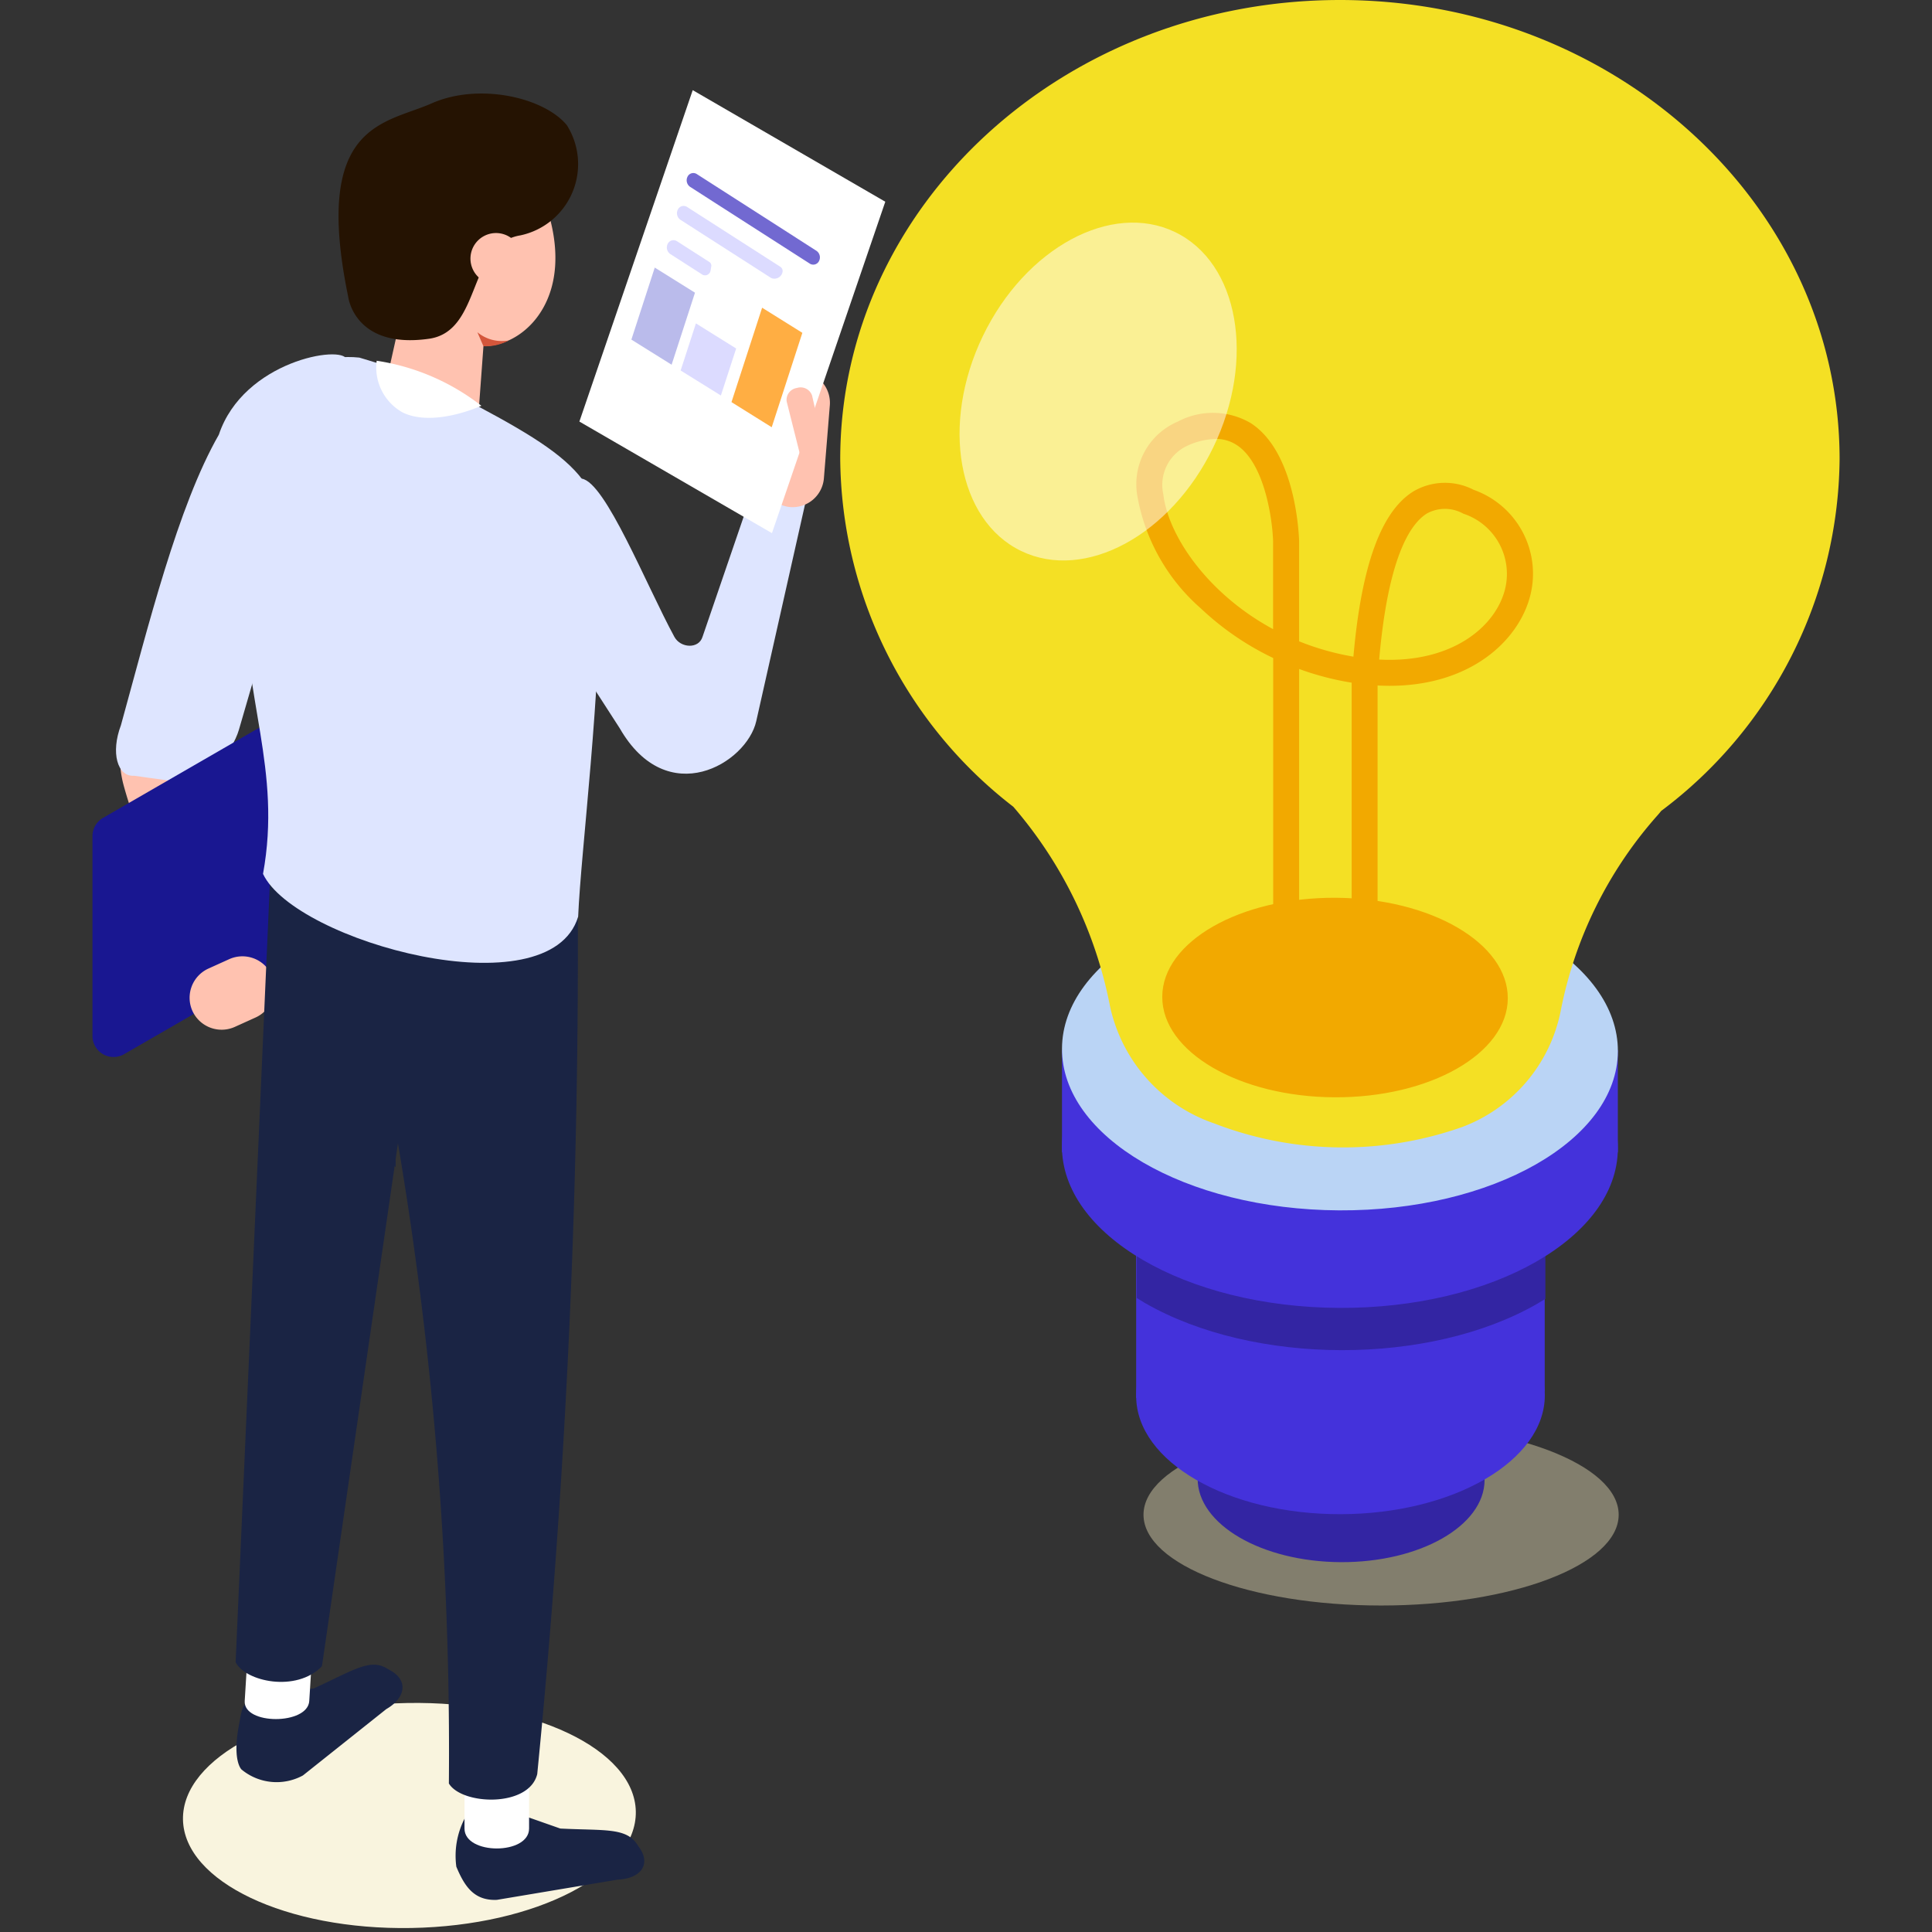 <svg xmlns="http://www.w3.org/2000/svg" width="80" height="80" viewBox="0 0 80 80">
  <rect x="0" y="0" width="80" height="80" fill="#333333" stroke="none"/>
  <g id="Group_40133" data-name="Group 40133" transform="translate(-531 -5451.368)">
    <g id="Group_40003" data-name="Group 40003">
      <rect id="Rectangle_19102" data-name="Rectangle 19102" width="80" height="80" transform="translate(531 5451.368)" fill="none"/>
      <g id="Group_39973" data-name="Group 39973" transform="translate(-105.757 1273.198)">
        <g id="Group_38245" data-name="Group 38245" transform="translate(671.549 4178.17)">
          <ellipse id="Ellipse_363" data-name="Ellipse 363" cx="9.838" cy="3.759" rx="9.838" ry="3.759" transform="translate(12.558 58.963)" fill="#f9eec4" opacity="0.4" style="mix-blend-mode: multiply;isolation: isolate"/>
          <ellipse id="Ellipse_364" data-name="Ellipse 364" cx="3.43" cy="5.941" rx="3.43" ry="5.941" transform="translate(14.782 64.654) rotate(-89.699)" fill="#3325a3"/>
          <path id="Path_113963" data-name="Path 113963" d="M304.642,758.334l-16.918.267V740.621h16.918Z" transform="translate(-275.47 -700.717)" fill="#4432db"/>
          <ellipse id="Ellipse_365" data-name="Ellipse 365" cx="8.461" cy="4.908" rx="8.461" ry="4.908" transform="translate(12.241 52.906) rotate(-0.153)" fill="#4432db"/>
          <path id="Path_113964" data-name="Path 113964" d="M304.745,752.933q-.179-.114-.369-.224c-4.508-2.6-11.8-2.615-16.275-.028q-.14.081-.274.164v9.037c.106.066.214.132.325.2,4.508,2.6,11.8,2.615,16.275.027.109-.063.214-.127.318-.192Z" transform="translate(-275.546 -708.134)" fill="#3325a3"/>
          <ellipse id="Ellipse_366" data-name="Ellipse 366" cx="6.645" cy="11.509" rx="6.645" ry="11.509" transform="matrix(0.005, -1, 1, 0.005, 9.148, 54.1)" fill="#4432db"/>
          <rect id="Rectangle_18409" data-name="Rectangle 18409" width="23.016" height="4.243" transform="translate(9.183 43.474)" fill="#4432db"/>
          <ellipse id="Ellipse_367" data-name="Ellipse 367" cx="6.645" cy="11.509" rx="6.645" ry="11.509" transform="translate(9.148 50.058) rotate(-89.698)" fill="#bad4f5"/>
          <g id="Group_38182" data-name="Group 38182" transform="translate(0)">
            <path id="Path_113965" data-name="Path 113965" d="M283.333,610.578c0-10.5-9.264-19.015-20.691-19.015s-20.691,8.513-20.691,19.015a18.372,18.372,0,0,0,7.167,14.391,17.824,17.824,0,0,1,4,8.239,6.6,6.6,0,0,0,4.323,4.875,14.81,14.81,0,0,0,10.284.14,6.484,6.484,0,0,0,4.054-4.775,17.137,17.137,0,0,1,3.974-8.079c.071-.078.134-.154.193-.228A18.4,18.4,0,0,0,283.333,610.578Z" transform="translate(-241.951 -591.563)" fill="#f4e024"/>
          </g>
          <ellipse id="Ellipse_368" data-name="Ellipse 368" cx="4.131" cy="7.154" rx="4.131" ry="7.154" transform="matrix(0.005, -1, 1, 0.005, 13.314, 45.401)" fill="#f2a900"/>
          <g id="Group_38183" data-name="Group 38183" transform="translate(12.285 17.099)">
            <path id="Path_113966" data-name="Path 113966" d="M297.27,681.2a.537.537,0,0,1-.537-.537l0-14.06-.185-.031a11.761,11.761,0,0,1-1.99-.536v13.4a.537.537,0,1,1-1.075,0V665.582a11.7,11.7,0,0,1-3-2.058,8.029,8.029,0,0,1-2.615-4.6,2.813,2.813,0,0,1,1.661-3.129,3.1,3.1,0,0,1,3.021.058c1.9,1.223,2,4.735,2.007,4.884v4.154a10.835,10.835,0,0,0,2.176.622l.072.013c.332-3.782,1.151-6.026,2.492-6.848a2.58,2.58,0,0,1,2.486-.061,3.684,3.684,0,0,1,2.333,4.425c-.5,1.863-2.5,3.69-5.81,3.691q-.246,0-.5-.014l0,13.944A.538.538,0,0,1,297.27,681.2Zm.6-15.554c3,.158,4.8-1.341,5.205-2.88a2.626,2.626,0,0,0-1.722-3.162,1.551,1.551,0,0,0-1.5-.009C299.14,660.033,298.237,661.452,297.872,665.645Zm-6.773-9.136a2.961,2.961,0,0,0-1.149.273,1.784,1.784,0,0,0-1.015,2.018c.195,1.693,1.815,4.111,4.546,5.585v-3.629c-.022-.862-.338-3.245-1.515-4A1.565,1.565,0,0,0,291.1,656.509Z" transform="translate(-287.84 -655.434)" fill="#f2a900"/>
          </g>
          <ellipse id="Ellipse_369" data-name="Ellipse 369" cx="7.332" cy="5.298" rx="7.332" ry="5.298" transform="translate(2.722 20.515) rotate(-64.248)" fill="#fff" opacity="0.51"/>
        </g>
        <g id="Group_38244" data-name="Group 38244" transform="translate(640.583 4181.902)">
          <g id="Group_38243" data-name="Group 38243" transform="translate(0 0)">
            <g id="Group_38242" data-name="Group 38242" transform="translate(0 0)">
              <g id="Group_38240" data-name="Group 38240" transform="translate(0 10.942)">
                <g id="Group_38239" data-name="Group 38239" transform="translate(1.139 1.727)">
                  <path id="Path_114327" data-name="Path 114327" d="M1665.781,465.3a28.6,28.6,0,0,0-4.443,10.9,4.363,4.363,0,0,0-.045,2.444c.84,3.094,1.8,3.24,2.166,6.465.182,1.626,2.219.834,2.034-.811-.336-3-.387-2.392-1.341-5.257-.18-.54-.376-1.072-.582-1.6.188.486-.064.844.034.41.061-.271.117-.544.178-.815.949-4.242,1.975-8.951,4.4-12.621.914-1.385-1.312-2.675-2.22-1.3Z" transform="translate(-1661.138 -462.526)" fill="#ffc2b0"/>
                </g>
                <path id="Path_114328" data-name="Path 114328" d="M1664.511,456.407c-1.7,2.965-2.935,7.976-4.055,12.034-.424,1.12-.156,2.134.552,2.088l2.368.328c.584-.037,1.7-1.3,1.968-2.237l3-10.319c.489-1.679.128-3.123-.834-3.339l2.294-1.674C1669.639,452.671,1665.534,453.345,1664.511,456.407Z" transform="translate(-1659.276 -453.08)" fill="#dee5ff"/>
                <path id="Path_114329" data-name="Path 114329" d="M1668.1,529.8l-11.881,6.859a.873.873,0,0,1-1.309-.756v-8.273a.873.873,0,0,1,.437-.756l11.88-6.859a.873.873,0,0,1,1.309.756v8.273A.874.874,0,0,1,1668.1,529.8Z" transform="translate(-1654.907 -507.681)" fill="#191791"/>
                <path id="Path_114330" data-name="Path 114330" d="M1679.656,591.9l-.864.391a1.33,1.33,0,0,1-1.754-.661h0a1.329,1.329,0,0,1,.661-1.754l.864-.391a1.329,1.329,0,0,1,1.754.661h0A1.33,1.33,0,0,1,1679.656,591.9Z" transform="translate(-1672.896 -564.443)" fill="#ffc2b0"/>
              </g>
              <path id="Path_114331" data-name="Path 114331" d="M1751.437,480.787l4.184,6.485c1.973,3.432,5.261,1.453,5.654-.294l2.475-11-2.2.209-2.5,7.3c-.158.512-.91.471-1.166,0-1.166-2.143-2.852-6.4-3.833-6.549C1752.712,476.737,1751.437,480.787,1751.437,480.787Z" transform="translate(-1733.786 -460.849)" fill="#dee5ff"/>
              <path id="Path_114332" data-name="Path 114332" d="M1807.643,462.559h0a1.3,1.3,0,0,1-1.182-1.391l.247-3.039a1.3,1.3,0,0,1,1.391-1.182h0a1.3,1.3,0,0,1,1.182,1.391l-.247,3.039A1.3,1.3,0,0,1,1807.643,462.559Z" transform="translate(-1778.745 -445.294)" fill="#ffc2b0"/>
              <ellipse id="Ellipse_407" data-name="Ellipse 407" cx="9.377" cy="4.659" rx="9.377" ry="4.659" transform="translate(3.668 66.952) rotate(-1.016)" fill="#f9f4de" style="mix-blend-mode: multiply;isolation: isolate"/>
              <path id="Path_114333" data-name="Path 114333" d="M1688.383,751.109l2.348-.3c1.572-.713,2.305-1.249,3.006-.845l.2.115c.7.4.612,1.118-.2,1.585l-3.451,2.747a2.277,2.277,0,0,1-2.542-.247s-.386-.349-.111-1.818C1687.792,751.513,1687.737,751.483,1688.383,751.109Z" transform="translate(-1681.569 -684.625)" fill="#1a2444"/>
              <path id="Path_114334" data-name="Path 114334" d="M1739.17,782.162l2.3.808c1.779.09,2.7-.045,3.161.626l.13.19c.457.672.045,1.255-.917,1.3l-5,.837c-.961.042-1.347-.583-1.679-1.372a3.362,3.362,0,0,1,.342-1.992C1737.893,781.8,1738.4,782.2,1739.17,782.162Z" transform="translate(-1722.095 -710.986)" fill="#1a2444"/>
              <path id="Path_114335" data-name="Path 114335" d="M1741.847,770.945c0,1.1-2.674,1.1-2.674,0v-3.573h2.674Z" transform="translate(-1723.765 -698.961)" fill="#fff"/>
              <path id="Path_114336" data-name="Path 114336" d="M1719.989,610.018c-.337,1.393-3.117,1.291-3.659.391a151.127,151.127,0,0,0-4.319-37.212h9.651A347.954,347.954,0,0,1,1719.989,610.018Z" transform="translate(-1701.569 -540.291)" fill="#1a2444"/>
              <path id="Path_114337" data-name="Path 114337" d="M1692.066,743.56c-.061,1-2.735,1-2.673,0l.2-3.235h2.674Z" transform="translate(-1683.086 -676.859)" fill="#fff"/>
              <path id="Path_114338" data-name="Path 114338" d="M1690.917,605.411c-1.068,1.1-3.17.63-3.574-.164l1.416-32.227,6.72,1Z" transform="translate(-1681.412 -540.147)" fill="#1a2444"/>
              <ellipse id="Ellipse_408" data-name="Ellipse 408" cx="2.847" cy="5.022" rx="2.847" ry="5.022" transform="translate(10.466 1.597) rotate(-7.368)" fill="#ffc2b0"/>
              <path id="Path_114339" data-name="Path 114339" d="M1730.717,404.445c-.663,2.31-3.138,3.145-4.594,1.637a7.837,7.837,0,0,1-1.435-6.911c.663-2.309,2.38-2.959,3.835-1.452S1731.379,402.135,1730.717,404.445Z" transform="translate(-1711.714 -396.237)" fill="#ffc2b0"/>
              <path id="Path_114340" data-name="Path 114340" d="M1721.645,439.513l-.248-.055a1.562,1.562,0,0,1-1.181-1.859l1.052-4.714a1.562,1.562,0,0,1,1.859-1.181l.248.055a1.562,1.562,0,0,1,1.181,1.859l-.344,4.679C1724.025,439.132,1722.481,439.7,1721.645,439.513Z" transform="translate(-1708.244 -424.64)" fill="#ffc2b0"/>
              <path id="Path_114341" data-name="Path 114341" d="M1711.042,402.424s.25,2.176,3.342,1.74c2.218-.312,1.572-3.92,3.789-4.282a3.017,3.017,0,0,0,1.92-4.567c-.961-1.156-3.647-1.761-5.592-.9S1709.555,395.219,1711.042,402.424Z" transform="translate(-1700.45 -393.868)" fill="#251302"/>
              <path id="Path_114342" data-name="Path 114342" d="M1742.6,426.952a1.058,1.058,0,1,1-.725-1.308A1.058,1.058,0,0,1,1742.6,426.952Z" transform="translate(-1724.87 -419.685)" fill="#ffc2b0"/>
              <path id="Path_114343" data-name="Path 114343" d="M1689.938,475.085c.789-4.327-.838-7.279-.769-11.879-.374-7.678,2.1-9.777,4.755-9.5,0,0,2.4.707,2.943.988,5.765,2.97,7.3,3.886,7.05,7.331.026,5.675-.811,12.039-.93,14.831C1701.8,480.78,1691.257,477.893,1689.938,475.085Z" transform="translate(-1682.873 -442.631)" fill="#dee5ff"/>
              <path id="Path_114344" data-name="Path 114344" d="M1742.339,448.652l-.25-.579a1.588,1.588,0,0,0,1.3.338A2.037,2.037,0,0,1,1742.339,448.652Z" transform="translate(-1726.147 -438.047)" fill="#d4563b"/>
              <g id="Group_38241" data-name="Group 38241" transform="translate(20.165)">
                <path id="Path_114345" data-name="Path 114345" d="M1773.159,411.587l-7.974-4.62,4.693-13.723,7.974,4.62Z" transform="translate(-1765.185 -393.243)" fill="#fff"/>
                <path id="Path_114346" data-name="Path 114346" d="M1778.621,437.453l-1.666-1.04.968-2.982,1.666,1.04Z" transform="translate(-1774.802 -426.083)" fill="#babbeb"/>
                <path id="Path_114347" data-name="Path 114347" d="M1789.786,449.036,1788.12,448l.633-1.95,1.666,1.04Z" transform="translate(-1783.927 -436.391)" fill="#dcdbff"/>
                <path id="Path_114348" data-name="Path 114348" d="M1801.295,447.465l-1.666-1.04,1.269-3.909,1.666,1.04Z" transform="translate(-1793.331 -433.506)" fill="#ffae43"/>
                <path id="Path_114349" data-name="Path 114349" d="M1794.856,415.233l-.84-.539-.008-.006-4.108-2.634a.265.265,0,0,0-.382.108.33.33,0,0,0,.106.422l.84.539.008.006,4.108,2.634a.265.265,0,0,0,.383-.109A.33.33,0,0,0,1794.856,415.233Z" transform="translate(-1785.039 -408.579)" fill="#7269d1"/>
                <path id="Path_114350" data-name="Path 114350" d="M1791.647,422.232a.213.213,0,0,0-.084-.246l-3.862-2.478a.265.265,0,0,0-.382.109.33.33,0,0,0,.106.422l.84.539.008.006,2.913,1.868a.343.343,0,0,0,.461-.22Z" transform="translate(-1783.242 -414.671)" fill="#dcdbff"/>
                <path id="Path_114351" data-name="Path 114351" d="M1786.834,428.316a.179.179,0,0,0-.076-.191l-1.343-.862a.265.265,0,0,0-.383.109.33.33,0,0,0,.106.422l.84.539.008.006.5.319a.233.233,0,0,0,.317-.162Z" transform="translate(-1781.374 -421.007)" fill="#dcdbff"/>
              </g>
              <path id="Path_114352" data-name="Path 114352" d="M1813.123,464.25l.168-.838c-.29.066-.325,1.328-.379,1.088l-.838-3.329a.5.5,0,0,1,.429-.555h0a.5.5,0,0,1,.625.317l.374,1.654C1813.555,462.827,1813.413,464.184,1813.123,464.25Z" transform="translate(-1783.327 -448.284)" fill="#ffc2b0"/>
            </g>
            <path id="Path_114353" data-name="Path 114353" d="M1710.915,618.987l-2.834-4.07,2.834,1.247Z" transform="translate(-1698.358 -574.383)" fill="#1a2444"/>
          </g>
          <path id="Path_114354" data-name="Path 114354" d="M1719.232,454.528a2.129,2.129,0,0,0,1.092,2.15c1.3.613,3.242-.286,3.242-.286A9.308,9.308,0,0,0,1719.232,454.528Z" transform="translate(-1707.46 -443.322)" fill="#fff"/>
        </g>
      </g>
    </g>
  </g>
</svg>
